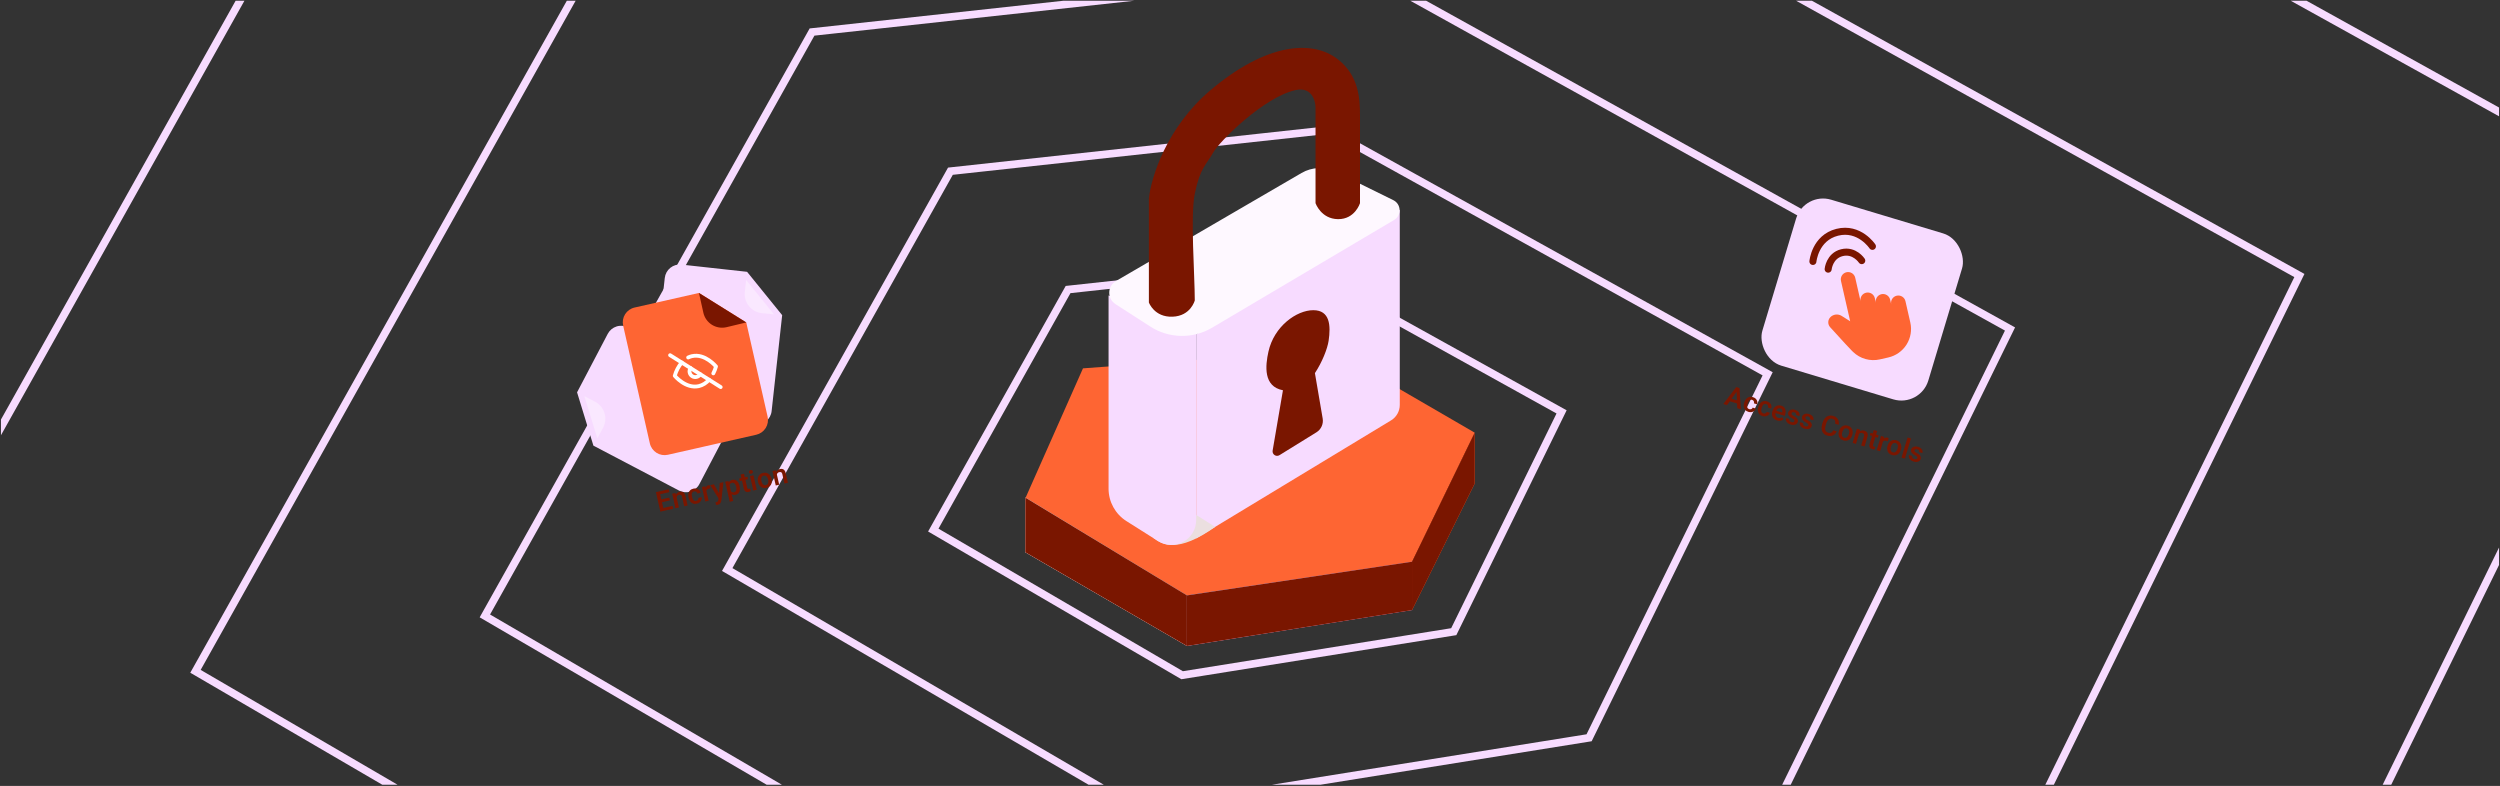 <svg width="1301" height="409" viewBox="0 0 1301 409" fill="none" xmlns="http://www.w3.org/2000/svg">
<rect x="0" y="0" width="1301" height="409" fill="#333333" stroke="none"/>
<g clip-path="url(#clip0_429_4647)">
<path d="M615.176 351.386L485.688 275.851L555.827 150.679L674.524 137.73L812.645 214.344L756.533 328.725L615.176 351.386Z" stroke="#F7DBFF" stroke-width="4" stroke-linecap="round"/>
<path d="M592.879 421.462L378.449 296.378L494.599 89.097L691.158 67.654L919.882 194.525L826.963 383.937L592.879 421.462Z" stroke="#F7DBFF" stroke-width="4" stroke-linecap="round"/>
<path d="M566.655 503.879L252.324 320.521L422.587 16.669L710.721 -14.764L1046.01 171.214L909.797 448.872L566.655 503.879Z" stroke="#F7DBFF" stroke-width="4" stroke-linecap="round"/>
<path d="M535.345 602.289L101.729 349.348L336.604 -69.811L734.082 -113.173L1196.6 143.382L1008.7 526.407L535.345 602.289Z" stroke="#F7DBFF" stroke-width="4" stroke-linecap="round"/>
<path d="M495.203 728.451L-91.338 386.305L226.371 -180.681L764.03 -239.335L1389.67 107.7L1135.5 625.807L495.203 728.451Z" stroke="#F7DBFF" stroke-width="4" stroke-linecap="round"/>
<path d="M533.664 259.138L563.584 191.69L693.113 182.022L767.441 225.167L734.486 293.115L617.675 309.852L533.664 259.138Z" fill="#FE6533"/>
<path d="M533.559 287.394V258.95L617.693 309.862V336.154L533.559 287.394Z" fill="#C7CDEE"/>
<path d="M533.559 287.394V258.95L617.693 309.862V336.154L533.559 287.394Z" fill="url(#paint0_linear_429_4647)"/>
<path d="M533.559 287.394V258.95L617.693 309.862V336.154L533.559 287.394Z" fill="#7A1600"/>
<path d="M617.693 336.147V309.843L734.816 292.33V317.458L617.693 336.147Z" fill="#6870FB"/>
<path d="M617.693 336.147V309.843L734.816 292.33V317.458L617.693 336.147Z" fill="url(#paint1_linear_429_4647)"/>
<path d="M617.693 336.147V309.843L734.816 292.33V317.458L617.693 336.147Z" fill="#7A1600"/>
<path d="M767.398 251.669V225.264L734.816 292.343V317.486L767.398 251.669Z" fill="#FE6533"/>
<path d="M767.398 251.669V225.264L734.816 292.343V317.486L767.398 251.669Z" fill="#7A1600"/>
<path d="M622.482 280.167V173.827L728.445 109.13V210.718C728.445 214.008 726.726 217.058 723.911 218.762L622.482 280.167Z" fill="#F7DBFF"/>
<path d="M632.404 274.188C612.81 288.065 604.957 283.476 600.391 280.086L613.596 262.388L632.404 274.188Z" fill="#EBDFE0"/>
<path d="M576.893 254.293V153.735L622.481 172.211V270.64C622.481 280.823 611.256 287.01 602.646 281.572L586.205 271.188C580.408 267.527 576.893 261.149 576.893 254.293Z" fill="#F7DBFF"/>
<path d="M677.332 90.014L580.757 146.234C576.205 148.884 576.059 155.407 580.487 158.259L598.63 169.945C608.358 176.21 620.789 176.445 630.747 170.552L725.469 114.488C729.488 112.109 729.262 106.221 725.073 104.157L695.105 89.396C689.451 86.612 682.779 86.844 677.332 90.014Z" fill="#FEF8FF"/>
<path d="M597.877 103.261V157.409C597.877 157.409 600.666 165.157 610.178 164.811C619.69 164.465 621.765 156.336 621.765 156.336C621.765 142.847 619.405 112.624 621.765 100.821C624.498 87.153 628.139 85.269 631.279 79.493C634.419 73.716 657.771 50.453 674.268 46.867C682.536 45.069 684.603 52.259 684.603 56.079V105.733C684.603 105.733 687.444 113.932 696.286 114.046C705.129 114.159 707.745 105.733 707.745 105.733V60.347C707.745 51.051 707.071 39.362 696.286 30.915C682.806 20.355 658.765 22.602 630.006 46.867C606.999 66.279 599 92.552 597.877 103.261Z" fill="#7A1600"/>
<path d="M683.441 161.421C674.761 161.421 663.017 169.806 660.096 182.988C658.458 190.376 657.37 201.152 667.645 203.094L662.28 234.475C661.939 236.471 664.112 237.936 665.834 236.871L685.077 224.973C687.522 223.462 688.805 220.618 688.32 217.785L684.281 194.171C688.023 188.504 690.786 181.544 691.41 177.359C692.596 169.39 692.121 161.421 683.441 161.421Z" fill="#7A1600"/>
<rect x="999.281" y="212.045" width="90.179" height="90.179" rx="14.651" transform="rotate(-163.255 999.281 212.045)" fill="#F7DBFF"/>
<path fill-rule="evenodd" clip-rule="evenodd" d="M976.216 157.588C976.012 156.623 976.19 155.615 976.716 154.779C977.252 153.927 978.104 153.322 979.086 153.098C980.067 152.875 981.098 153.05 981.95 153.586C982.802 154.121 983.407 154.974 983.631 155.955L984.193 158.423C983.97 157.441 984.145 156.411 984.681 155.558C985.217 154.706 986.069 154.101 987.051 153.878C988.033 153.654 989.063 153.829 989.915 154.365C990.768 154.901 991.372 155.753 991.596 156.735L994.128 167.838C995.023 171.764 994.322 175.885 992.179 179.295C990.035 182.704 986.626 185.122 982.699 186.018L978.273 187.027C975.823 187.585 973.272 187.527 970.85 186.857C968.427 186.186 966.207 184.924 964.392 183.184L963.74 182.554C962.701 181.549 958.924 177.454 952.409 170.27C951.745 169.538 951.393 168.575 951.427 167.587C951.462 166.599 951.88 165.664 952.594 164.98C953.355 164.252 954.337 163.798 955.384 163.691C956.432 163.584 957.485 163.829 958.377 164.388L962.831 167.187L958.049 146.215C957.825 145.234 958 144.203 958.536 143.351C959.072 142.499 959.924 141.894 960.906 141.67C961.887 141.446 962.918 141.622 963.77 142.157C964.622 142.693 965.227 143.546 965.451 144.527L968.264 156.864C968.153 156.378 968.139 155.875 968.223 155.383C968.306 154.892 968.486 154.422 968.751 154C969.016 153.578 969.362 153.212 969.769 152.924C970.176 152.635 970.635 152.43 971.121 152.319C971.607 152.208 972.11 152.194 972.602 152.278C973.093 152.361 973.563 152.541 973.985 152.806C974.407 153.072 974.773 153.417 975.061 153.824C975.35 154.231 975.555 154.69 975.666 155.176L976.216 157.588ZM962.831 167.187L962.878 167.159L962.88 167.168L962.831 167.187Z" fill="#FE6533"/>
<path d="M951.373 140.067C951.373 140.067 951.99 133.145 958.514 131.497C965.038 129.849 968.858 135.633 968.858 135.633" stroke="#7A1600" stroke-width="3.663" stroke-linecap="round"/>
<path d="M943.436 136.059C943.436 136.059 944.528 123.798 956.083 120.879C967.639 117.96 974.406 128.205 974.406 128.205" stroke="#7A1600" stroke-width="3.663" stroke-linecap="round"/>
<path d="M898.734 210.83L896.811 210.252L903.55 201.417L904.761 201.782L904.191 203.229L898.734 210.83ZM903.685 203.077L903.995 201.551L905.213 201.917L905.972 213.008L904.049 212.43L903.685 203.077ZM904.611 210.166L899.206 208.54L899.651 207.063L905.055 208.689L904.611 210.166ZM909.912 214.343C909.155 214.115 908.576 213.759 908.174 213.275C907.774 212.787 907.535 212.225 907.458 211.59C907.382 210.95 907.446 210.288 907.652 209.604L907.72 209.379C907.927 208.69 908.238 208.102 908.654 207.615C909.075 207.125 909.584 206.789 910.181 206.605C910.784 206.419 911.462 206.439 912.215 206.665C912.812 206.845 913.301 207.121 913.681 207.494C914.067 207.864 914.324 208.299 914.452 208.8C914.581 209.297 914.564 209.831 914.402 210.404L912.753 209.908C912.822 209.645 912.832 209.39 912.783 209.141C912.733 208.892 912.623 208.673 912.451 208.482C912.284 208.292 912.055 208.154 911.763 208.066C911.339 207.938 910.977 207.951 910.677 208.105C910.382 208.26 910.135 208.501 909.937 208.83C909.745 209.155 909.589 209.513 909.471 209.906L909.404 210.131C909.286 210.524 909.216 210.911 909.196 211.292C909.177 211.67 909.25 212.005 909.415 212.298C909.582 212.587 909.882 212.797 910.315 212.927C910.575 213.005 910.823 213.025 911.059 212.987C911.3 212.945 911.51 212.851 911.688 212.706C911.87 212.562 912.002 212.37 912.084 212.132L913.733 212.628C913.576 213.117 913.301 213.519 912.907 213.834C912.514 214.148 912.055 214.353 911.529 214.449C911.007 214.545 910.468 214.51 909.912 214.343ZM917.246 216.549C916.489 216.321 915.909 215.966 915.508 215.482C915.108 214.993 914.869 214.432 914.791 213.796C914.715 213.157 914.78 212.495 914.986 211.811L915.054 211.585C915.261 210.896 915.572 210.309 915.987 209.822C916.408 209.332 916.917 208.995 917.515 208.812C918.118 208.625 918.796 208.645 919.548 208.871C920.146 209.051 920.634 209.328 921.015 209.701C921.401 210.07 921.658 210.506 921.785 211.007C921.915 211.503 921.898 212.038 921.736 212.611L920.087 212.115C920.156 211.852 920.166 211.596 920.116 211.348C920.067 211.099 919.956 210.879 919.785 210.688C919.618 210.499 919.389 210.36 919.097 210.272C918.673 210.145 918.311 210.158 918.011 210.311C917.716 210.466 917.469 210.708 917.271 211.036C917.078 211.361 916.923 211.72 916.805 212.112L916.737 212.338C916.619 212.73 916.55 213.117 916.53 213.499C916.511 213.876 916.584 214.211 916.749 214.505C916.916 214.794 917.216 215.003 917.649 215.134C917.909 215.212 918.157 215.232 918.392 215.193C918.634 215.151 918.843 215.058 919.021 214.912C919.204 214.768 919.336 214.577 919.418 214.338L921.067 214.834C920.909 215.324 920.634 215.726 920.241 216.04C919.848 216.355 919.389 216.56 918.863 216.655C918.341 216.752 917.802 216.717 917.246 216.549ZM924.819 218.828C924.075 218.604 923.482 218.254 923.038 217.777C922.601 217.297 922.318 216.742 922.189 216.112C922.065 215.483 922.103 214.835 922.304 214.169L922.388 213.889C922.619 213.123 922.966 212.498 923.429 212.016C923.894 211.529 924.429 211.205 925.034 211.044C925.641 210.879 926.271 210.894 926.923 211.09C927.634 211.304 928.178 211.637 928.555 212.089C928.937 212.537 929.165 213.07 929.237 213.689C929.311 214.303 929.24 214.968 929.025 215.684L928.798 216.437L923.045 214.706L923.42 213.46L927.442 214.671L927.483 214.534C927.559 214.248 927.583 213.97 927.556 213.698C927.528 213.426 927.429 213.185 927.259 212.974C927.094 212.761 926.839 212.602 926.492 212.497C926.132 212.389 925.801 212.399 925.498 212.527C925.201 212.656 924.936 212.882 924.705 213.206C924.478 213.53 924.292 213.934 924.146 214.418L924.062 214.698C923.938 215.109 923.902 215.501 923.954 215.874C924.01 216.249 924.153 216.576 924.383 216.854C924.619 217.129 924.939 217.327 925.345 217.449C925.733 217.566 926.102 217.595 926.453 217.536C926.81 217.475 927.143 217.334 927.453 217.114L928.085 218.311C927.748 218.588 927.3 218.798 926.739 218.943C926.184 219.084 925.544 219.046 924.819 218.828ZM931.838 220.939C931.158 220.735 930.62 220.441 930.223 220.058C929.832 219.672 929.572 219.253 929.444 218.802C929.321 218.352 929.32 217.926 929.441 217.525L931.124 218.031C931.057 218.32 931.067 218.574 931.155 218.794C931.249 219.012 931.394 219.192 931.589 219.335C931.789 219.48 932.01 219.589 932.252 219.662C932.535 219.747 932.783 219.782 932.996 219.766C933.211 219.746 933.386 219.687 933.52 219.588C933.66 219.486 933.756 219.348 933.808 219.175C933.855 219.02 933.856 218.868 933.811 218.721C933.77 218.574 933.652 218.414 933.455 218.241C933.264 218.068 932.962 217.871 932.552 217.648C932.065 217.382 931.651 217.098 931.309 216.796C930.967 216.495 930.725 216.166 930.583 215.81C930.448 215.451 930.442 215.064 930.567 214.649C930.689 214.243 930.918 213.904 931.254 213.632C931.589 213.36 932.004 213.186 932.499 213.111C932.996 213.032 933.541 213.081 934.133 213.26C934.758 213.448 935.263 213.714 935.646 214.058C936.036 214.399 936.298 214.784 936.433 215.212C936.569 215.636 936.569 216.074 936.433 216.525L934.682 215.999C934.77 215.707 934.74 215.424 934.594 215.151C934.448 214.874 934.164 214.671 933.74 214.544C933.484 214.467 933.255 214.443 933.053 214.471C932.85 214.5 932.685 214.57 932.557 214.68C932.431 214.786 932.343 214.919 932.295 215.079C932.249 215.234 932.251 215.384 932.302 215.529C932.359 215.67 932.481 215.819 932.668 215.974C932.856 216.125 933.129 216.3 933.488 216.497C934.01 216.779 934.449 217.072 934.804 217.378C935.166 217.681 935.414 218.014 935.548 218.378C935.688 218.738 935.689 219.149 935.55 219.609C935.42 220.043 935.178 220.393 934.824 220.659C934.476 220.923 934.046 221.081 933.532 221.136C933.018 221.19 932.453 221.125 931.838 220.939ZM939.062 223.113C938.382 222.909 937.844 222.615 937.447 222.232C937.056 221.845 936.797 221.427 936.669 220.975C936.545 220.526 936.544 220.1 936.665 219.699L938.348 220.205C938.281 220.493 938.291 220.748 938.379 220.968C938.473 221.185 938.618 221.365 938.813 221.509C939.014 221.654 939.235 221.762 939.476 221.835C939.759 221.92 940.007 221.955 940.221 221.94C940.436 221.92 940.61 221.86 940.744 221.762C940.884 221.659 940.981 221.522 941.033 221.348C941.079 221.193 941.08 221.042 941.035 220.894C940.995 220.748 940.876 220.588 940.68 220.414C940.488 220.242 940.187 220.044 939.776 219.822C939.289 219.556 938.875 219.272 938.533 218.97C938.191 218.668 937.949 218.339 937.808 217.983C937.672 217.624 937.667 217.237 937.791 216.822C937.914 216.416 938.142 216.077 938.478 215.805C938.813 215.533 939.229 215.36 939.724 215.285C940.22 215.205 940.765 215.255 941.358 215.433C941.982 215.621 942.487 215.887 942.871 216.232C943.26 216.573 943.523 216.957 943.657 217.386C943.793 217.81 943.793 218.247 943.658 218.699L941.906 218.172C941.994 217.88 941.965 217.598 941.818 217.325C941.673 217.047 941.388 216.845 940.964 216.717C940.708 216.64 940.479 216.616 940.277 216.645C940.074 216.673 939.909 216.743 939.781 216.854C939.655 216.96 939.568 217.093 939.52 217.253C939.473 217.408 939.475 217.557 939.526 217.702C939.583 217.844 939.705 217.992 939.892 218.148C940.08 218.299 940.353 218.473 940.712 218.671C941.234 218.952 941.673 219.246 942.028 219.552C942.39 219.854 942.638 220.188 942.772 220.551C942.912 220.912 942.913 221.322 942.774 221.783C942.644 222.216 942.402 222.566 942.048 222.833C941.701 223.096 941.27 223.255 940.756 223.309C940.242 223.364 939.678 223.298 939.062 223.113ZM955.828 224.442C955.581 225.084 955.222 225.615 954.752 226.036C954.282 226.456 953.721 226.728 953.067 226.849C952.414 226.971 951.681 226.91 950.87 226.666C950.044 226.417 949.386 226.01 948.894 225.445C948.404 224.874 948.102 224.184 947.988 223.374C947.874 222.564 947.961 221.677 948.251 220.715L948.479 219.956C948.77 218.989 949.189 218.202 949.734 217.595C950.286 216.985 950.928 216.579 951.66 216.377C952.392 216.174 953.173 216.198 954.004 216.448C954.811 216.691 955.446 217.043 955.908 217.506C956.377 217.965 956.685 218.503 956.833 219.119C956.982 219.731 956.988 220.382 956.85 221.072L955.03 220.524C955.154 219.88 955.115 219.341 954.912 218.907C954.716 218.47 954.264 218.145 953.557 217.932C953.06 217.783 952.605 217.78 952.194 217.925C951.787 218.071 951.426 218.361 951.112 218.793C950.799 219.221 950.536 219.789 950.324 220.496L950.091 221.269C949.888 221.944 949.788 222.548 949.792 223.081C949.797 223.61 949.922 224.053 950.168 224.41C950.414 224.768 950.796 225.025 951.316 225.181C951.791 225.324 952.196 225.366 952.531 225.308C952.867 225.25 953.153 225.102 953.389 224.865C953.63 224.624 953.837 224.301 954.009 223.895L955.828 224.442ZM957.005 224.252C957.222 223.531 957.552 222.929 957.996 222.446C958.439 221.963 958.966 221.634 959.576 221.459C960.191 221.281 960.862 221.301 961.587 221.519C962.321 221.74 962.898 222.096 963.318 222.585C963.739 223.07 963.999 223.635 964.098 224.282C964.201 224.93 964.145 225.614 963.928 226.335L963.885 226.478C963.669 227.194 963.339 227.796 962.894 228.284C962.455 228.768 961.926 229.097 961.307 229.269C960.693 229.442 960.021 229.419 959.291 229.199C958.561 228.98 957.988 228.628 957.572 228.145C957.155 227.661 956.895 227.096 956.792 226.448C956.689 225.795 956.746 225.111 956.961 224.395L957.005 224.252ZM958.713 224.922C958.584 225.351 958.524 225.763 958.535 226.159C958.546 226.551 958.645 226.891 958.831 227.181C959.019 227.466 959.314 227.669 959.715 227.79C960.116 227.911 960.474 227.904 960.788 227.77C961.103 227.631 961.372 227.401 961.593 227.079C961.82 226.755 961.998 226.378 962.127 225.949L962.17 225.806C962.297 225.381 962.355 224.974 962.344 224.582C962.338 224.188 962.24 223.845 962.049 223.553C961.864 223.259 961.569 223.051 961.163 222.929C960.766 222.809 960.409 222.821 960.093 222.965C959.777 223.104 959.506 223.335 959.279 223.66C959.058 223.982 958.884 224.354 958.756 224.778L958.713 224.922ZM965.859 231.026L964.107 230.499L966.334 223.097L967.983 223.593L967.61 225.204L965.859 231.026ZM966.207 226.819C966.428 226.1 966.74 225.509 967.142 225.049C967.55 224.585 968.02 224.271 968.552 224.107C969.085 223.94 969.646 223.944 970.234 224.121C970.708 224.264 971.094 224.479 971.39 224.767C971.687 225.051 971.871 225.424 971.94 225.888C972.014 226.353 971.948 226.927 971.743 227.611L970.312 232.366L968.554 231.837L969.989 227.069C970.09 226.731 970.123 226.45 970.086 226.225C970.049 226 969.947 225.818 969.78 225.678C969.618 225.54 969.4 225.429 969.126 225.347C968.848 225.263 968.585 225.244 968.338 225.289C968.095 225.335 967.869 225.434 967.66 225.585C967.455 225.737 967.275 225.931 967.119 226.168C966.968 226.406 966.847 226.676 966.756 226.977L966.207 226.819ZM977.247 227.79L973.026 226.52L973.415 225.227L977.636 226.497L977.247 227.79ZM976.881 224.293L974.747 231.388C974.68 231.611 974.66 231.792 974.688 231.929C974.718 232.063 974.784 232.167 974.885 232.242C974.992 232.319 975.124 232.381 975.284 232.429C975.398 232.464 975.51 232.49 975.619 232.508C975.728 232.526 975.814 232.537 975.877 232.541L975.472 233.889C975.317 233.892 975.143 233.882 974.951 233.859C974.759 233.836 974.542 233.788 974.3 233.715C973.913 233.598 973.589 233.426 973.329 233.199C973.071 232.967 972.904 232.671 972.828 232.31C972.757 231.95 972.8 231.513 972.955 230.997L975.13 223.766L976.881 224.293ZM978.392 234.797L976.64 234.27L978.867 226.868L980.53 227.368L980.17 228.886L978.392 234.797ZM982.354 229.685C982.255 229.635 982.145 229.587 982.024 229.541C981.909 229.496 981.794 229.457 981.68 229.422C981.31 229.311 980.982 229.285 980.696 229.343C980.412 229.397 980.168 229.527 979.967 229.735C979.771 229.94 979.611 230.207 979.486 230.538L979.105 230.393C979.293 229.769 979.543 229.232 979.857 228.785C980.172 228.332 980.535 228.011 980.945 227.821C981.361 227.628 981.814 227.605 982.302 227.752C982.397 227.781 982.502 227.822 982.615 227.876C982.729 227.925 982.814 227.973 982.87 228.02L982.354 229.685ZM982.317 231.867C982.534 231.147 982.864 230.545 983.308 230.061C983.751 229.578 984.278 229.249 984.888 229.075C985.503 228.897 986.174 228.917 986.899 229.135C987.633 229.356 988.21 229.711 988.63 230.2C989.051 230.685 989.311 231.251 989.41 231.897C989.513 232.545 989.457 233.23 989.24 233.95L989.197 234.094C988.981 234.81 988.651 235.412 988.206 235.899C987.767 236.384 987.238 236.712 986.619 236.884C986.005 237.058 985.333 237.034 984.603 236.815C983.873 236.595 983.3 236.244 982.884 235.76C982.467 235.277 982.207 234.711 982.104 234.063C982.001 233.411 982.058 232.727 982.274 232.011L982.317 231.867ZM984.025 232.538C983.896 232.966 983.836 233.379 983.847 233.775C983.858 234.166 983.957 234.507 984.144 234.797C984.331 235.082 984.626 235.285 985.027 235.406C985.428 235.526 985.786 235.52 986.1 235.385C986.415 235.246 986.684 235.016 986.905 234.695C987.132 234.37 987.31 233.993 987.439 233.565L987.482 233.421C987.609 232.997 987.667 232.589 987.656 232.198C987.65 231.803 987.552 231.46 987.361 231.169C987.176 230.875 986.881 230.666 986.475 230.544C986.078 230.425 985.721 230.437 985.405 230.58C985.089 230.719 984.818 230.951 984.591 231.276C984.37 231.597 984.196 231.97 984.068 232.394L984.025 232.538ZM991.308 238.683L989.549 238.154L992.711 227.646L994.469 228.175L991.308 238.683ZM995.816 240.188C995.136 239.984 994.598 239.69 994.201 239.307C993.81 238.921 993.55 238.502 993.422 238.051C993.299 237.601 993.298 237.175 993.419 236.774L995.102 237.28C995.035 237.569 995.045 237.823 995.133 238.043C995.227 238.261 995.372 238.441 995.567 238.584C995.767 238.729 995.988 238.838 996.23 238.91C996.513 238.996 996.761 239.03 996.974 239.015C997.189 238.995 997.364 238.936 997.498 238.837C997.638 238.735 997.734 238.597 997.786 238.424C997.833 238.269 997.834 238.117 997.789 237.969C997.748 237.823 997.63 237.663 997.433 237.49C997.241 237.317 996.94 237.12 996.53 236.897C996.043 236.631 995.628 236.347 995.287 236.045C994.945 235.744 994.703 235.415 994.561 235.059C994.426 234.7 994.42 234.313 994.545 233.898C994.667 233.492 994.896 233.153 995.232 232.881C995.567 232.608 995.982 232.435 996.477 232.36C996.974 232.281 997.518 232.33 998.111 232.509C998.736 232.697 999.241 232.963 999.624 233.307C1000.01 233.648 1000.28 234.033 1000.41 234.461C1000.55 234.885 1000.55 235.323 1000.41 235.774L998.66 235.247C998.748 234.956 998.718 234.673 998.572 234.4C998.426 234.123 998.142 233.92 997.718 233.793C997.462 233.716 997.233 233.692 997.031 233.72C996.828 233.749 996.663 233.818 996.535 233.929C996.409 234.035 996.321 234.168 996.273 234.328C996.227 234.483 996.229 234.633 996.28 234.778C996.337 234.919 996.459 235.068 996.646 235.223C996.834 235.374 997.107 235.549 997.466 235.746C997.988 236.027 998.427 236.321 998.782 236.627C999.144 236.93 999.391 237.263 999.526 237.627C999.666 237.987 999.667 238.398 999.528 238.858C999.398 239.292 999.156 239.642 998.802 239.908C998.454 240.172 998.023 240.33 997.51 240.385C996.996 240.439 996.431 240.374 995.816 240.188Z" fill="#7A1600"/>
<path d="M388.779 141.449L354.617 137.691C352.546 137.463 350.47 138.067 348.844 139.371C347.219 140.674 346.178 142.57 345.95 144.641L339.079 207.108C338.852 209.179 339.456 211.256 340.759 212.881C342.062 214.507 343.958 215.548 346.029 215.776L392.88 220.928C394.951 221.156 397.027 220.552 398.653 219.249C400.278 217.945 401.319 216.05 401.547 213.979L407.043 164.003L388.779 141.449Z" fill="#F7DBFF"/>
<path d="M388.301 145.725L387.6 151.9C386.97 157.453 391.012 162.444 396.575 162.982L402.771 163.58" fill="#FAE8FF"/>
<path d="M300.303 204.165L316.27 173.732C317.238 171.887 318.899 170.502 320.888 169.882C322.877 169.262 325.031 169.457 326.876 170.425L382.526 199.622C384.371 200.59 385.756 202.252 386.376 204.241C386.996 206.23 386.801 208.383 385.833 210.228L363.935 251.966C362.967 253.811 361.306 255.196 359.317 255.816C357.328 256.436 355.174 256.24 353.329 255.272L308.808 231.914L300.303 204.165Z" fill="#F7DBFF"/>
<path d="M304.118 206.157L309.631 209.025C314.589 211.604 316.471 217.746 313.809 222.66L310.844 228.133" fill="#FAE8FF"/>
<path d="M363.73 152.451L330.212 160.048C328.18 160.508 326.414 161.757 325.303 163.519C324.192 165.282 323.827 167.414 324.287 169.445L338.18 230.735C338.64 232.767 339.889 234.533 341.652 235.644C343.414 236.755 345.546 237.12 347.578 236.66L393.545 226.24C395.577 225.78 397.342 224.531 398.453 222.769C399.564 221.006 399.93 218.875 399.469 216.843L388.355 167.81L363.73 152.451Z" fill="#FE6533"/>
<path d="M363.733 152.443L366.023 162.714C367.239 168.169 372.69 171.568 378.123 170.26L388.367 167.795" fill="#7A1600"/>
<g clip-path="url(#clip1_429_4647)">
<path d="M368.983 197.623C367.604 199.271 365.734 200.436 363.646 200.945C356.819 202.492 351.149 195.575 351.149 195.575C351.85 193.039 353.085 190.682 354.771 188.663M358.114 186.039C358.749 185.73 359.419 185.495 360.109 185.341C366.936 183.793 372.605 190.711 372.605 190.711C372.264 191.953 371.794 193.156 371.204 194.3M364.413 194.742C364.211 195.09 363.94 195.394 363.617 195.635C363.295 195.876 362.927 196.05 362.535 196.146C362.144 196.242 361.738 196.258 361.34 196.194C360.942 196.129 360.562 195.985 360.221 195.77C359.88 195.555 359.586 195.274 359.356 194.943C359.127 194.612 358.966 194.238 358.884 193.844C358.802 193.449 358.8 193.043 358.878 192.647C358.957 192.252 359.114 191.877 359.341 191.544" stroke="white" stroke-width="2" stroke-linecap="round" stroke-linejoin="round"/>
<path d="M348.719 184.847L375.038 201.439" stroke="white" stroke-width="2" stroke-linecap="round" stroke-linejoin="round"/>
</g>
<path d="M350.327 264.749L344.969 265.963L344.631 264.472L349.989 263.258L350.327 264.749ZM345.498 265.843L343.645 266.263L341.346 256.119L343.199 255.699L345.498 265.843ZM348.611 260.413L343.95 261.469L343.618 260.006L348.28 258.95L348.611 260.413ZM348.339 256.109L343.009 257.317L342.669 255.819L347.999 254.611L348.339 256.109ZM353.302 264.074L351.518 264.479L349.809 256.94L351.488 256.56L351.958 258.145L353.302 264.074ZM351.532 260.242C351.37 259.507 351.351 258.84 351.474 258.24C351.6 257.635 351.855 257.131 352.237 256.727C352.618 256.318 353.108 256.046 353.707 255.91C354.19 255.801 354.632 255.798 355.031 255.903C355.43 256.003 355.774 256.238 356.063 256.607C356.356 256.975 356.582 257.507 356.74 258.204L357.837 263.046L356.047 263.452L354.946 258.596C354.868 258.252 354.758 257.992 354.615 257.814C354.472 257.636 354.294 257.528 354.08 257.489C353.87 257.448 353.626 257.459 353.348 257.523C353.064 257.587 352.826 257.699 352.633 257.86C352.445 258.02 352.296 258.218 352.188 258.452C352.085 258.685 352.024 258.943 352.005 259.226C351.991 259.508 352.018 259.802 352.088 260.108L351.532 260.242ZM362.655 262.101C361.884 262.276 361.205 262.251 360.617 262.028C360.028 261.8 359.544 261.429 359.163 260.914C358.782 260.395 358.512 259.787 358.354 259.091L358.302 258.861C358.143 258.159 358.125 257.495 358.246 256.866C358.371 256.233 358.648 255.689 359.077 255.235C359.51 254.775 360.11 254.459 360.877 254.285C361.485 254.147 362.047 254.147 362.561 254.284C363.079 254.416 363.517 254.668 363.875 255.041C364.232 255.409 364.481 255.883 364.622 256.461L362.943 256.842C362.874 256.579 362.756 256.352 362.591 256.16C362.425 255.968 362.221 255.831 361.978 255.75C361.739 255.667 361.471 255.659 361.174 255.727C360.742 255.825 360.433 256.014 360.248 256.295C360.067 256.576 359.972 256.907 359.961 257.291C359.954 257.669 359.995 258.057 360.086 258.457L360.138 258.686C360.229 259.086 360.359 259.457 360.529 259.799C360.699 260.137 360.928 260.392 361.216 260.566C361.504 260.736 361.868 260.77 362.309 260.67C362.574 260.61 362.799 260.505 362.985 260.356C363.175 260.201 363.311 260.016 363.394 259.802C363.482 259.586 363.503 259.355 363.456 259.106L365.136 258.726C365.24 259.229 365.199 259.715 365.011 260.182C364.824 260.65 364.525 261.054 364.115 261.396C363.709 261.738 363.222 261.972 362.655 262.101ZM368.755 260.572L366.971 260.976L365.263 253.437L366.956 253.054L367.391 254.552L368.755 260.572ZM369.685 254.171C369.574 254.177 369.455 254.189 369.327 254.208C369.204 254.226 369.085 254.249 368.969 254.275C368.592 254.36 368.294 254.499 368.074 254.69C367.852 254.877 367.705 255.111 367.632 255.391C367.562 255.666 367.555 255.977 367.61 256.326L367.206 256.388C367.062 255.752 367.016 255.162 367.069 254.618C367.12 254.069 367.277 253.611 367.541 253.243C367.808 252.87 368.19 252.627 368.687 252.515C368.784 252.493 368.896 252.477 369.021 252.468C369.145 252.455 369.242 252.455 369.314 252.468L369.685 254.171ZM374.557 251.331L376.459 250.899L375.417 260.263C375.389 260.465 375.342 260.688 375.276 260.932C375.214 261.176 375.114 261.416 374.977 261.652C374.846 261.892 374.66 262.105 374.419 262.291C374.178 262.478 373.867 262.614 373.486 262.7C373.384 262.724 373.283 262.739 373.182 262.747C373.087 262.759 372.993 262.766 372.901 262.767C372.808 262.769 372.715 262.768 372.622 262.765L372.311 261.392C372.353 261.387 372.408 261.38 372.474 261.37C372.54 261.359 372.594 261.35 372.636 261.34C373.049 261.247 373.342 261.104 373.514 260.914C373.69 260.723 373.797 260.442 373.835 260.072L374.049 258.493L374.557 251.331ZM374.475 257.173L375.22 259.04L374.042 259.564L369.575 252.46L371.498 252.024L374.475 257.173ZM382.854 257.522C382.38 257.63 381.949 257.635 381.56 257.537C381.171 257.435 380.819 257.249 380.503 256.978C380.193 256.707 379.916 256.369 379.673 255.965C379.429 255.557 379.216 255.1 379.033 254.594L378.922 254.106C378.839 253.354 378.851 252.672 378.957 252.062C379.063 251.452 379.284 250.943 379.621 250.534C379.963 250.125 380.445 249.849 381.068 249.708C381.704 249.564 382.277 249.603 382.786 249.824C383.295 250.046 383.727 250.419 384.08 250.945C384.437 251.464 384.703 252.108 384.877 252.874L384.91 253.02C385.076 253.754 385.111 254.437 385.015 255.069C384.923 255.696 384.696 256.226 384.335 256.659C383.979 257.092 383.485 257.379 382.854 257.522ZM379.751 261.126L377.386 250.689L379.03 250.317L379.498 251.734L381.535 260.722L379.751 261.126ZM382.041 256.198C382.431 256.109 382.72 255.929 382.907 255.657C383.099 255.384 383.207 255.054 383.232 254.668C383.26 254.276 383.225 253.861 383.126 253.425L383.093 253.278C382.992 252.832 382.845 252.443 382.652 252.111C382.46 251.778 382.219 251.535 381.93 251.381C381.64 251.222 381.3 251.187 380.91 251.275C380.622 251.34 380.386 251.443 380.203 251.582C380.02 251.721 379.878 251.892 379.778 252.096C379.681 252.294 379.62 252.52 379.594 252.775C379.573 253.024 379.58 253.293 379.616 253.583L379.885 254.767C380.013 255.095 380.171 255.384 380.36 255.634C380.547 255.879 380.778 256.057 381.052 256.166C381.33 256.273 381.66 256.284 382.041 256.198ZM389.236 249.388L384.937 250.362L384.639 249.045L388.937 248.071L389.236 249.388ZM387.195 246.525L388.833 253.75C388.884 253.977 388.956 254.144 389.049 254.25C389.14 254.352 389.249 254.41 389.374 254.426C389.505 254.44 389.651 254.429 389.814 254.392C389.93 254.366 390.04 254.333 390.143 254.295C390.247 254.257 390.327 254.224 390.385 254.197L390.696 255.569C390.562 255.648 390.406 255.725 390.228 255.8C390.049 255.874 389.837 255.94 389.591 255.995C389.196 256.085 388.83 256.095 388.492 256.025C388.152 255.95 387.861 255.775 387.618 255.498C387.379 255.22 387.2 254.818 387.081 254.293L385.412 246.929L387.195 246.525ZM390.55 244.651C390.866 244.579 391.135 244.613 391.357 244.754C391.579 244.889 391.72 245.091 391.781 245.361C391.842 245.63 391.802 245.876 391.662 246.098C391.521 246.316 391.293 246.46 390.977 246.532C390.661 246.604 390.392 246.572 390.171 246.436C389.954 246.295 389.814 246.09 389.753 245.82C389.692 245.551 389.73 245.308 389.866 245.092C390.006 244.869 390.234 244.722 390.55 244.651ZM393.816 254.891L392.026 255.297L390.317 247.758L392.108 247.352L393.816 254.891ZM394.444 250.713C394.278 249.979 394.269 249.292 394.417 248.653C394.565 248.014 394.861 247.468 395.306 247.016C395.754 246.558 396.347 246.245 397.085 246.078C397.833 245.908 398.51 245.933 399.117 246.152C399.722 246.366 400.227 246.73 400.632 247.244C401.041 247.757 401.329 248.38 401.495 249.114L401.528 249.261C401.694 249.99 401.703 250.676 401.556 251.32C401.412 251.958 401.113 252.505 400.66 252.959C400.211 253.412 399.615 253.723 398.871 253.892C398.128 254.06 397.456 254.037 396.856 253.821C396.255 253.606 395.75 253.242 395.341 252.729C394.93 252.211 394.643 251.588 394.477 250.859L394.444 250.713ZM396.261 250.455C396.36 250.891 396.511 251.279 396.715 251.619C396.918 251.954 397.172 252.201 397.477 252.362C397.781 252.518 398.137 252.549 398.546 252.457C398.955 252.364 399.263 252.182 399.47 251.91C399.676 251.634 399.796 251.302 399.83 250.913C399.867 250.519 399.837 250.103 399.738 249.667L399.704 249.52C399.607 249.088 399.456 248.705 399.253 248.37C399.054 248.029 398.8 247.779 398.49 247.62C398.184 247.455 397.824 247.419 397.411 247.513C397.007 247.604 396.702 247.791 396.497 248.072C396.291 248.348 396.17 248.683 396.132 249.077C396.098 249.466 396.13 249.876 396.228 250.308L396.261 250.455ZM405.487 252.246L403.703 252.65L401.994 245.111L403.673 244.731L404.143 246.317L405.487 252.246ZM403.717 248.413C403.555 247.678 403.536 247.011 403.659 246.412C403.785 245.807 404.04 245.302 404.422 244.898C404.803 244.49 405.293 244.217 405.892 244.081C406.375 243.972 406.817 243.97 407.216 244.074C407.615 244.174 407.959 244.409 408.248 244.778C408.541 245.146 408.767 245.679 408.925 246.375L410.022 251.218L408.232 251.624L407.131 246.767C407.053 246.424 406.943 246.163 406.8 245.985C406.657 245.808 406.479 245.699 406.265 245.66C406.055 245.619 405.811 245.631 405.532 245.694C405.249 245.758 405.011 245.871 404.818 246.032C404.629 246.192 404.481 246.389 404.373 246.623C404.27 246.857 404.209 247.115 404.19 247.397C404.175 247.679 404.203 247.973 404.273 248.28L403.717 248.413Z" fill="#7A1600"/>
</g>
<defs>
<linearGradient id="paint0_linear_429_4647" x1="533.559" y1="273.243" x2="761.136" y2="464.636" gradientUnits="userSpaceOnUse">
<stop stop-color="#FFCFC5"/>
<stop offset="1" stop-color="#FF7152"/>
</linearGradient>
<linearGradient id="paint1_linear_429_4647" x1="617.693" y1="300.442" x2="651.358" y2="367.856" gradientUnits="userSpaceOnUse">
<stop stop-color="#FFCFC5"/>
<stop offset="1" stop-color="#FF7152"/>
</linearGradient>
<clipPath id="clip0_429_4647">
<rect width="1300" height="408" fill="white" transform="translate(0.5 0.365)"/>
</clipPath>
<clipPath id="clip1_429_4647">
<rect width="24" height="24" fill="white" transform="translate(347.521 184.093) rotate(-12.771)"/>
</clipPath>
</defs>
</svg>

